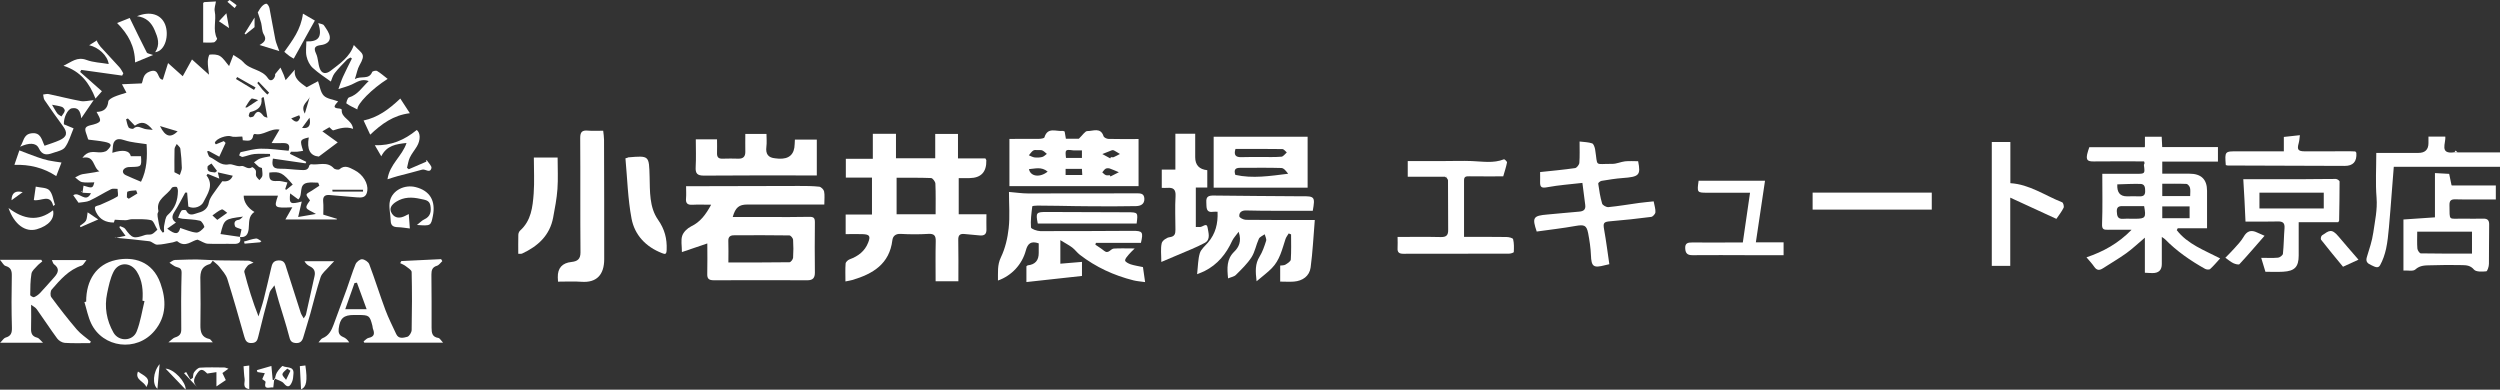 <?xml version="1.0" encoding="UTF-8"?><svg id="_レイヤー_2" xmlns="http://www.w3.org/2000/svg" viewBox="0 0 442.73 69.01"><rect x="0" y="0" width="442.73" height="69.01" fill="#333333" stroke="none"/><g id="_レイヤー_3"><path d="m42.49,41.94c.25.94-.13,1.28-1.08,1.25-1.54-.04-3.08.05-4.61-.03-.55-.03-1.08-.42-1.81-.72-1,.14-2.14,1.49-3.56.31-.14-.12-.57.13-.87.18-.91.15-1.82.39-2.73.4-.47,0-.92-.55-1.4-.61-2.03-.26-4.07-.43-6.11-.63,0,.04,0,0,0-.02.02.03.04.09.05.09.62-.13,1.24-.27,1.86-.4-.36-.49-.71-.97-1.07-1.46l.07-.26c.32.15.75.23.93.48,1.24,1.71,1.5,1.8,3.55,1.09.37-.13.83.01,1.18-.14.36-.15.63-.5.98-.79-.41-.66-.66-1.57-1.1-1.68-1.09-.26-2.27-.17-3.42-.18-.36,0-.72.17-1.09.18-.58.01-1.16-.05-1.93-.09.02-.05-.08.24-.17.5-1.41,0-2.47-.53-3.09-1.74-.16-.31-.34-.75-.23-1,.1-.23.61-.26.92-.4,1.03-.47,2.09-.89,3.04-1.47.21-.13.02-.88.02-1.35-.38,0-.83-.1-1.14.05-1.29.64-2.51,1.43-3.82,2.04-.56.26-1.26.24-1.96.36-.27-.38-.58-.82-.93-1.32,1.06-.79,2.18,1.54,3.14-.36-.48-.03-.92-.05-1.51-.09.06-.42.12-.82.19-1.25,1.58.49,1.64.47,1.91-.59-.73,0-1.48.1-2.17-.04-.45-.09-.82-.54-1.22-.83.43-.2.84-.49,1.28-.57.99-.18,2-.26,3.02-.51-1.2-.66-.79-2.88-3.02-2.39.93-1.28,1.91-1.03,2.89-.97.5.03,1.18-.05,1.5-.36.94-.92.81-1.25-.51-1.51-.92-.18-1.85-.26-2.8-.38-.02-.03-.08-.09-.1-.16-.16-.66-.65-1.53-.39-1.94.28-.46,1.26-.47,1.9-.75.86-.37.86-.58.02-2.06,1.25-.03,1.96-.58,2.08-1.86.03-.3.63-.63,1.03-.81.7-.3,1.44-.5,2.18-.74-.22-.41-.42-.79-.79-1.49,1.21-.05,2.25-.1,3.5-.15.31-.61.13-1.65,1.46-2.12,1.76-.62,1.19,1.42,2.28,1.46.27-.86.54-1.73.92-2.94.95.85,1.74,1.56,2.6,2.33.5-.9,1-1.81,1.64-2.97.97.88,1.86,1.67,3.01,2.7-.1-.95-.22-1.62-.21-2.3,0-.44.18-1.25.34-1.26.61-.06,1.37-.04,1.85.28.62.41,1.04,1.13,1.58,1.75.24-.63.48-1.23.76-1.97.67.47,1.34.78,1.77,1.28,1.17,1.39,3.31,1.24,4.36,2.86.43.65,1.02.3,1.25-.41.04-.11-.03-.28.03-.36.3-.39.62-.75.93-1.13.19.43.39.86.58,1.3.09.21.16.44.33.93.64-.72,1.14-1.3,1.64-1.87-.24,1.62.95,2.29,2.08,3.13.58-.31,1.24-.66,2.02-1.08.32.87.42,1.94,1.01,2.55.56.58,1.63.68,2.55,1.02-.48.59-1.22,1.2.21,1.27.15,0,.43.14.43.19-.15,1.54,1.82,1.75,2.01,3.41-1.27-.46-2.38-.09-3.5.26-.15.05-.44-.33-.7-.55-.35.21-.69.41-1.24.73.93.67,1.75,1.26,2.72,1.96-1.04.78-2.08,1.55-3.35,2.51q-2.33-.21-1.78-3.39c-1.57.37-1.61.47-1,2.37-.37.06-.71.13-1.05.16-.37.03-.74,0-1.11,0-.06.12-.12.25-.18.37.97.48,1.93.96,2.9,1.43-.04.09-.08.17-.12.26-1.91-.28-3.83-.56-5.79-.84-.16.96-.24,1.82,1.27,1.79,1.19-.02,2.39.17,3.59.22.64.02,1.39.16,1.58-.78.02-.1.24-.25.34-.23,1.34.19,2.84-.57,4.01.72.18.2.82.31.99.17.96-.85,1.8-.28,2.63.13,1.59.79,2.48,2.42,2.31,3.66-.17,1.28-.98,1.25-1.88,1.18-1.6-.12-3.2-.28-4.81-.41-.83-.07-1.21.27-1.13,1.16.08.81.02,1.63.02,2.31.89.27,1.67.51,2.44.75-.03.04-.06.07-.08.11h-9.07c.43-.76.78-1.36,1.23-2.16-3.24.15-3.28.11-2.54-2.06h-6.07c-.03,1.05.67,2.16,1.9,2.89-1.15.74-.89,1.96-1.02,3.02-.13,1-.51,1.52-1.57,1.42.12-.54.24-1.08.3-1.36-.51-.23-1.05-.3-1.14-.54-.19-.49-.19-1.06.64-1.15.28-.03.52-.37.77-.57-3.3.42-3.34.45-3.99,3.09,1.16.17,2.31.33,3.45.5Zm-5.51-15.2c-.1.02-.2.04-.31.06.16.35.23.9.5,1.02,1.08.46,1.89,1.57,3.32,1.29.73-.14,1.41.47,2.29.29.49-.1,1.13.75,1.88.2.05-.04.53.32.63.57.12.29-.04.68.06.97.1.29.38.51.58.76.18-.25.48-.49.53-.76.07-.43-.04-.89-.07-1.39-.19-.07-.42-.1-.56-.21-.3-.24-.57-.53-.85-.79.36-.23.69-.53,1.08-.67.57-.2,1.18-.28,1.78-.4-.01-.14-.02-.28-.03-.42-.93,0-1.87-.07-2.79.02-.69.07-1.36.37-2.05.51-.18.03-.41-.18-.62-.27.1-.2.16-.55.3-.58,1.19-.25,2.38-.59,3.58-.61,1.62-.02,3.25.23,4.88.37.33-1.07-.1-1.39-1.01-1.36-.6.02-1.2,0-2,0,.58-1,.97-1.66,1.4-2.39-1.69-.27-2.86,1.14-4.38.77-.07-.02-.26.14-.27.23-.14,1.18-.98.98-1.86.89-.01-.15-.01-.3-.04-.44-.03-.18-.08-.36-.05-.22-.78,0-1.44.16-1.98-.04-.71-.26-2.67.38-2.87,1.14-.02.07.12.19.18.28.49-.2.94-.38,1.4-.57.11.11.21.22.32.32-.37.81-.75,1.62-1.12,2.44-.62-.33-1.23-.66-1.85-1Zm-7.38,13.74c1.48,1.14,2.01,1.04,2.32-.11.94.29,1.87.73,2.83.82.46.04,1.08-.51,1.42-.95.1-.13-.4-1.06-.75-1.15-1-.25-2.06-.24-3.1-.35-.26-.03-.52-.12-.78-.18.19-.43.33-.91.61-1.27.11-.14.76-.13.81-.03.56,1.21,1.46.59,2.22.4.93-.23,1.62-.75,1.81-1.81.09-.5.39-.98.68-1.41.53-.79,1.12-1.54,1.7-2.35q1.38.21,1.85-.97c-.87-.2-1.71-.39-2.65-.6.1.41.18.73.27,1.11-.76-.31-1.41-.57-2.06-.84l-.21.27c1.37,1.77.15,3.32-.55,4.74-.35.72-1.57,1.3-2.67.78-.07-.87-.14-1.67-.21-2.47-.11,0-.23,0-.34,0-.62,1.12-1.18,2.28-1.88,3.35-.51.79-.57,1.41.24,1.95-.52.37-.98.68-1.54,1.08Zm-3.64-14.95c-1.37-.22-2.66-.29-3.85-.68-.77-.25-1.46-.38-1.88.25-.31.47-.23,1.2-.34,1.96q2.9-.92,3.28.6h1.8c.12,1.83.07,1.87-1.66,1.91-.36,0-.76,0-1.06.16-.66.33-.64.98.02,1.29.83.39,1.69.74,2.7,1.17,1.07-2.14,1.13-4.44.99-6.67Zm2.84,15.67c.09-.04.17-.08.26-.12,0-.4-.07-.81.02-1.19.14-.62.19-1.43.6-1.8,1.33-1.17,1.81-2.6,1.83-4.27,0-.25-.11-.69-.24-.72-.27-.06-.75,0-.86.18-.81,1.33-2.84,1.98-2.36,4.06.04.17-.16.38-.16.58,0,.3.04.6.1.9.1.55.18,1.11.34,1.64.08.27.32.49.48.74Zm24.64-5.51c-.24,1.01-.43,1.81-.64,2.74.92-.16,1.89-.33,3.15-.54-.81-.5-1.59-.73-1.68-1.11-.1-.41.45-.97.63-1.3-.21-.32-.62-.67-.61-1.02,0-.23.59-.46.92-.69.44-.3.89-.59,1.34-.88-.07-.18-.13-.36-.2-.54-.64,0-1.29-.09-1.9.02-1.67.29-.72,2.11-1.62,2.95-.5-.37-.94-.69-1.45-1.07-.18,1.86-.03,1.98,2.08,1.44Zm-1.6-3.01c-1.79-2.11-2.21-2.33-4.14-2.12-.1,1.3.23,1.58,1.46,1.49.56-.04,1.13.17,1.74.27-.19.54-.29.86-.4,1.18.07.04.13.07.2.11.38-.31.76-.62,1.14-.93Zm-5.13-15.46c-.08.01-.17,0-.24.04-.07.03-.16.12-.16.17.17,1.48-.68,2.1-1.97,2.41-.14.03-.25.39-.29.61-.02.1.18.34.27.33.22-.02.55-.09.63-.24.59-1.13,1.1-.82,1.71-.01.15.2.53.25.7.32-.23-1.31-.44-2.47-.65-3.63Zm-24.05,3.76c-.11.04-.22.09-.33.13.13.49.2,1.02.44,1.45.1.19.73.33.85.22.72-.67,1.35-.11,2.01.05.4.1.83.1,1.42.17-1.15-1.41-1.99-1.58-3.17-.74-.41-.42-.82-.85-1.22-1.27Zm9.19,10c.15-.52.36-.89.35-1.26-.03-1.13-.11-2.26-.26-3.37-.04-.31-.42-.57-.64-.85-.13.29-.38.58-.39.88-.04,1.34-.02,2.67-.02,4.12.16.08.45.23.96.49Zm13.13-15.06c.09-.14.19-.29.28-.43-1.09-.62-2.17-1.23-3.26-1.85-.07.12-.14.23-.21.35,1.06.64,2.12,1.29,3.19,1.93Zm-16.65,6.4c.96,1.96,1.91,2.12,3.13.94-.92-.28-1.89-.57-3.13-.94Zm30.52,11.28c.01.11.02.22.04.33h5.4v-.33h-5.44Zm-20.37,5.34c.65-.46,1.21-.86,1.76-1.25-.33-.22-.76-.68-.97-.6-.6.23-1.11.69-1.65,1.06.23.21.46.42.86.79Zm15.5-18.82c.35-1.19.63-2.13.91-3.07-.24.96-1.8,1.47-.91,3.07Zm-10.54-1.11c.09,0,.19.02.28.03.59-.39,1.18-.77,2-1.31-.52-.12-1.07-.39-1.22-.24-.44.42-.72,1.01-1.07,1.53Zm11.37,1.84c-.44.61-.91,1.24-1.32,1.8,1.15.19,1.62-.38,1.32-1.8Zm-9.03-6.39c-.07.08-.15.16-.22.24.3.38.58.77.89,1.14.28.32.59.61.89.91.11-.11.21-.22.32-.33-.63-.65-1.26-1.31-1.88-1.96Zm-21.45,19.8l-.22-.55c-.51.06-1.06.03-1.51.22-.16.07-.09.67-.13,1.03.11.08.22.16.33.24.51-.31,1.02-.62,1.52-.93Zm13.76-3.71c.12-.09.23-.18.35-.27-.33-.44-.66-.88-.99-1.32-.24.19-.68.36-.7.58-.13,1.08.75.87,1.34,1.01Zm13.48-9.58c.99,1.01,1.32.5,1.58-.16-.05-.13-.11-.27-.16-.4-.47.19-.95.38-1.42.56Z" style="fill:#fff;"/><path d="m149.76,41.46v-3.47h4.66v-6.54h-4.63v-3.33h4.78v-4.42h4.1v4.33h6.95v-4.31h4.03v4.33h4.85c.1.19.17.26.17.33q.08,3.13-2.98,3.16c-.61,0-1.23,0-1.91,0v6.4h4.91c0,1.01-.03,1.83,0,2.65.04.87-.37,1.19-1.21,1.1-.9-.1-1.79-.16-2.69-.25-.79-.08-1.11.21-1.09,1.05.05,2.42.02,4.84.02,7.32h-4.03c0-2.39-.04-4.73.02-7.07.03-1.01-.27-1.39-1.34-1.32-1.62.1-3.25.09-4.86,0-.91-.05-1.39.39-1.48,1.12-.51,4.2-3.44,5.96-7.08,7.04-.35.1-.71.15-1.23.26,0-1.08-.05-2.13.03-3.17.02-.27.41-.64.72-.75,1.51-.55,2.69-1.44,3.28-2.97.45-1.15.25-1.45-1.04-1.49-.95-.03-1.9,0-2.95,0Zm15.93-3.52c0-1.9.04-3.67-.04-5.43-.02-.35-.48-.97-.76-.98-2.02-.08-4.05-.05-6.11-.05v6.46h6.9Z" style="fill:#fff;"/><path d="m379.85,26.01v-1.8h2.97c.03.56.06,1.16.09,1.84h9.87v2.57h-9.86v2.14c1.61,0,3.21,0,4.81,0q3.12-.01,3.12,3.03c0,2.18,0,4.35,0,6.63h-5.19c-.06.11-.11.23-.17.34,1.91,2.47,4.83,3.53,7.68,5-.61.67-1.15,1.32-1.77,1.88-.16.15-.66.11-.9-.03-2.59-1.45-5.02-3.13-7.11-5.26-.11-.11-.25-.18-.55-.39,0,1.71,0,3.26,0,4.8q0,1.62-1.67,1.6c-.41,0-.81-.04-1.33-.06v-6.21c-1.19,1-2.17,1.95-3.27,2.74-1.33.96-2.77,1.78-4.15,2.68-.63.41-1.1.39-1.55-.27-.38-.56-.86-1.06-1.37-1.67,2.99-1.01,5.62-2.45,7.99-4.88-1.56,0-2.89-.02-4.22,0-.75.02-1.05-.11-1.01-1.03.11-2.91.04-5.83.04-8.88,2.06,0,4.05,0,6.03,0,1.54,0,1.54-.01,1.34-1.54-.01-.1.09-.22.11-.33.01-.07-.03-.15-.08-.33-2.96,0-5.95-.03-8.93.01-1.06.01-1.36-.24-1.15-1.27.08-.39.22-.76.38-1.25,3.2,0,6.47,0,9.75,0,0,0,.07,0,.07,0v-.07Zm3.07,12.63h4.84v-2.09h-4.84v2.09Zm4.94-3.92c0-.57.08-1.03-.03-1.46-.07-.28-.4-.68-.63-.69-1.43-.06-2.87-.03-4.28-.03v2.18h4.93Zm-8.15,1.78c-1.24,0-2.51.02-3.78,0-.7-.02-1.1.16-1.06.96.04.75.12,1.37,1.13,1.29.7-.05,1.4,0,2.11-.01,1.83-.01,1.97-.19,1.6-2.23Zm-4.75-3.86q-.14,2.13,1.69,2.13c.75,0,1.5-.03,2.24,0,.65.02,1-.17,1-.9,0-.67-.05-1.28-.85-1.3-1.37-.03-2.74.04-4.08.08Z" style="fill:#fff;"/><path d="m145.97,36.22c-1.5,0-2.82,0-4.14,0-3.16,0-6.32,0-9.48,0-1.47,0-2.11.51-2.59,2.21,2.13,0,4.22,0,6.32,0,2.41,0,4.83.03,7.24-.03.79-.02,1,.22.99.98-.04,2.97-.03,5.94,0,8.9,0,.93-.36,1.35-1.31,1.35-5.53-.01-11.06-.02-16.6,0-.87,0-1.18-.28-1.15-1.14.05-1.73.01-3.46.01-5.38-1.52.51-2.92.99-4.5,1.53,0-1.14-.21-2.1.06-2.9.22-.66.92-1.33,1.57-1.65,1.63-.78,2.58-2.06,3.55-3.84-1.29,0-2.3-.05-3.31.01-.88.05-1.22-.26-1.14-1.13.06-.65.01-1.31.01-2.16,1,0,1.94,0,2.88,0,5.7-.01,11.4-.04,17.09-.04,1.2,0,2.41,0,3.61.13.33.04.79.5.86.83.14.67.04,1.39.04,2.32Zm-16.98,10.26c3.7,0,7.26.01,10.82-.04.23,0,.61-.5.64-.79.07-1.06.07-2.14,0-3.2-.02-.28-.42-.76-.66-.76-3.28-.05-6.56-.04-9.84-.02-.59,0-1,.25-.97.98.05,1.19.01,2.38.01,3.83Z" style="fill:#fff;"/><path d="m183.93,43.09c-1.34-.46-1.93.03-2.26,1.26-.67,2.51-2.55,4.49-4.94,5.33.03-1.43-.15-2.72.53-4.13.76-1.58,1.18-3.4,1.37-5.15.23-2.07.05-4.18.05-6.41,1.21.1,2.3.27,3.4.27,6.36.01,12.71-.01,19.07-.02.72,0,1.48-.07,1.51.97.02.98-.7,1.27-1.46,1.29-2.62.06-5.24.04-7.86.03-1.96,0-3.91-.05-5.87-.08-1.25-.02-2.5-.04-3.74-.04-.32,0-.91.05-.92.13-.15,1.24-.33,2.5-.23,3.74.02.26,1.07.64,1.65.65,5.45.02,10.9-.03,16.35-.05,1.77,0,1.92.19,1.47,2.13h-7.97c-.03.11-.07.22-.1.32.51.36,1.06.68,1.54,1.08.79.65,1.15-.36,1.73-.39,1.11-.07,2.24-.02,3.7-.02-.45.45-.77.73-1.03,1.05-.27.34-.67.72-.67,1.08,0,.24.6.55.98.68.65.21,1.34.31,2.18.49.11.75.22,1.57.38,2.66-.83-.12-1.46-.16-2.06-.31-3.47-.87-6.66-2.34-9.5-4.53-.49-.38-.85-.91-1.34-1.28-.57-.43-1.22-.76-2.11-1.31v4.17c1.24-.1,2.48-.21,3.83-.32v2.49c-3.22.35-6.49.71-9.84,1.08v-2.79c.11-.08.17-.16.24-.17q1.96-.2,1.94-2.21c0-.53,0-1.07,0-1.66Z" style="fill:#fff;"/><path d="m219.36,41.04c-.51.7-.92,1.11-1.15,1.6-1.06,2.32-2.58,4.21-4.92,5.38-.31.16-.65.27-1.29.54.16-1.44.15-2.64.48-3.73.22-.71.93-1.27,1.45-1.88,1.33-1.55,1.78-3.35,1.69-5.45-.26,0-.46-.03-.65,0-1.49.24-1.28-.77-1.34-1.69-.07-1.06.45-1.19,1.36-1.18,5.12.07,10.23.09,15.35.13.04,0,.08,0,.12,0,2.37-.04,2.46.09,2.02,2.57-2.1,0-4.21,0-6.31,0-1.83,0-3.66-.01-5.49-.06-.77-.02-1.27.33-1.21,1.04.02.25.75.61,1.16.62,3.95.05,7.89.03,12.21.03-.24,2.87-.37,5.66-.74,8.42-.21,1.52-1.42,2.37-2.96,2.49-.78.06-1.57,0-2.43,0v-2.84c.31-.05.67-.01.92-.16.38-.23.93-.57.96-.9.1-1.48.05-2.97.05-4.46-.14-.06-.28-.11-.42-.17-.19.33-.46.65-.57,1-.6,1.82-1.01,3.73-2.42,5.15-.75.77-1.63,1.41-2.7,2.32-.21-1.78-.27-3.08.52-4.35.53-.85.86-1.84,1.17-2.81.1-.33-.15-.77-.25-1.16-.36.26-.88.45-1.04.81-.49,1.06-.68,2.29-1.3,3.26-.75,1.16-1.78,2.14-2.77,3.13-.31.31-.85.38-1.38.61-.18-1.84-.28-3.39,1.09-4.73.77-.75,1.37-1.79.79-3.51Z" style="fill:#fff;"/><path d="m201.63,24.62v8.34h-22.87v-8.36c1.75,0,3.48.01,5.21-.01.35,0,.94-.09.99-.26.57-1.91,2.11-1,3.27-1.15.07,0,.15.05.31.11.07.38.14.81.22,1.28h2.29c.68-.64,1.11-1.37,1.52-1.36.98.03,2.33-.73,2.86.91.08.24.57.48.88.48,1.74.05,3.47.02,5.31.02Zm-12.86,3.35h2.83v-1.34c-.31,0-.55,0-.79,0-.25,0-.5.03-.74,0-1.43-.18-1.46-.16-1.29,1.35Zm-5.01-1.39c-.2.01-.56-.07-.77.07-.32.2-.53.56-.79.85.34.13.67.34,1.02.38.44.05.92.03,1.35-.08.3-.08.55-.36.82-.55-.26-.21-.5-.47-.8-.61-.21-.1-.49-.04-.82-.06Zm1.77,3.81c-1.11-.92-2.21-.51-3.31-.44.25,1.31,1.94,1.56,3.31.44Zm3.18.6h2.95c-.02-.44-.04-.8-.06-1.09h-2.89v1.09Zm7.91-2.95c.04-.07.07-.14.11-.21.16,0,.35.05.49,0,.38-.16.74-.37,1.11-.56-.35-.22-.7-.44-1.07-.64-.1-.05-.26-.06-.36-.02-.57.21-1.13.45-1.69.67.47.26.94.52,1.41.77Zm-.07,3l.1.21c.5-.25.99-.5,1.49-.75-.54-.22-1.06-.47-1.61-.66-.22-.07-.53-.07-.72.03-.25.14-.41.43-.61.65.21.17.39.4.63.49.21.08.49.02.73.02Z" style="fill:#fff;"/><path d="m37.67,46.17c-.17.2-.31.54-.53.6-1.83.52-1.68,1.94-1.65,3.36.04,2.47.04,4.95,0,7.42-.02,1.23.2,2.21,1.62,2.49.15.03.27.26.57.58h-7.85c.54-.41.8-.74,1.13-.85.76-.23,1.16-.57,1.14-1.47-.04-3.34-.03-6.68.06-10.01.03-1.03-.76-.86-1.26-1.16-.31-.18-.59-.4-.89-.6.32-.17.64-.48.97-.49,1.78-.06,3.58-.15,5.35-.03,2.57.18,5.14.09,7.71.16.21,0,.41.15.86.34-.49.24-.84.31-1.02.52-.28.34-.69.84-.61,1.16.68,2.61,1.46,5.2,2.51,7.84.31-1,.66-2,.92-3.02.46-1.8.87-3.62,1.3-5.44.17-.73.29-1.41,1.33-1.45,1.07-.05,1.18.69,1.4,1.39.84,2.63,1.67,5.27,2.53,7.9.1.29.29.55.52.97.19-.32.37-.49.41-.7.51-2.25,1-4.52,1.51-6.77.18-.8-.05-1.36-.8-1.73-.37-.18-.72-.43-.98-.92h5.26c-.41.43-.67.68-.9.95-.52.61-1.26,1.16-1.5,1.86-.71,2.13-1.22,4.33-1.83,6.5-.39,1.39-.84,2.77-1.24,4.16-.21.74-.62,1.11-1.44,1.01-.77-.09-.91-.54-1.08-1.22-.53-2.07-1.21-4.1-1.82-6.15-.25-.84-.46-1.69-.77-2.84-.39.58-.75.89-.85,1.27-.71,2.59-1.38,5.18-2.01,7.79-.16.68-.33,1.11-1.15,1.16-.89.05-1.13-.44-1.33-1.14-.97-3.41-1.93-6.82-3-10.2-.25-.8-.9-1.49-1.43-2.18-.31-.4-.76-.7-1.19-1.09Z" style="fill:#fff;"/><path d="m272.15,41.03c-.86-2.51-.64-2.83,1.87-3.04,1.88-.15,3.75-.37,5.62-.51.8-.06,1.21-.36,1.09-1.21-.17-1.23-.32-2.46-.5-3.88-2.15.25-4.19.39-6.19.76-.96.18-1.33.08-1.3-.91.02-.53,0-1.06,0-1.77,2.1-.22,4.15-.41,6.19-.7.3-.04.73-.59.76-.93.09-1.21.04-2.44.04-3.78.81.1,1.55.1,2.22.33.27.09.46.68.53,1.06.52,3.21-.23,2.53,3.06,2.57.74,0,1.49-.36,2.24-.45.75-.08,1.52-.02,2.32-.02.49,2.47.2,2.77-2.76,2.98-1.25.09-2.49.3-3.73.5-.22.04-.6.35-.58.48.17,1.19.35,2.38.69,3.53.09.31.75.67,1.11.64,1.82-.18,3.62-.49,5.44-.74.88-.12,1.76-.19,2.58-.28.14.77.35,1.36.31,1.93-.02.3-.45.78-.74.82-2.39.31-4.79.57-7.2.77-1.23.1-1.36.28-1.14,1.5.36,2.02.62,4.06.92,6.11-.28.07-.52.11-.74.17-2.1.55-2.44.26-2.52-1.8-.05-1.29-.25-2.58-.49-3.85-.28-1.44-.71-1.56-2.21-1.3-2.29.41-4.6.67-6.87.99Z" style="fill:#fff;"/><path d="m255.8,31.3h-6.5v-2.78c2.18,0,4.33,0,6.47,0,1.61,0,3.23-.06,4.84,0,1.92.07,3.85.44,5.73-.31.1-.04.57.4.54.56-.15.78-.41,1.54-.67,2.46-1.89,0-3.92.02-5.94-.01-.56,0-1-.03-1,.7,0,3.29,0,6.58,0,10.03,2.53,0,5.02-.02,7.5.02.42,0,1.14.17,1.19.39.18.72.16,1.51.12,2.27,0,.12-.55.29-.84.29-6.24.02-12.48,0-18.72.02-.75,0-1.07-.25-1.02-1,.04-.61,0-1.22,0-1.98,2.61,0,5.14-.04,7.66.02.97.02,1.31-.32,1.3-1.25-.03-2.93,0-5.85-.03-8.78,0-.16-.16-.32-.25-.48-.05-.11-.11-.23-.16-.34-.08.06-.15.13-.23.19Z" style="fill:#fff;"/><path d="m71.1,46.23c2.34-.11,4.68-.22,7.02-.34.07.12.14.23.21.35-.31.28-.58.71-.94.82-.86.26-.99.81-.99,1.58.03,3.13.04,6.27.03,9.4,0,.9.09,1.64,1.21,1.81.25.04.45.44.82.83h-13.95c-.04-.07-.08-.15-.12-.22.29-.21.56-.56.88-.62,1.07-.21,1.09-.81.77-1.63-.06-.15-.04-.32-.08-.48-.48-1.86-.58-1.93-2.5-1.95-.25,0-.5,0-.75,0-1.86,0-2.5.57-2.73,2.42-.08.67.06,1.19.78,1.48.43.17.79.48,1.09.96h-5.45c.3-.33.46-.64.71-.74,1.12-.45,1.59-1.37,1.97-2.41.76-2.09,1.55-4.17,2.31-6.26.54-1.48.98-3,1.58-4.45.17-.4.77-.89,1.15-.87.45.02,1.11.46,1.27.88,1.01,2.67,1.85,5.39,2.85,8.07.55,1.47,1.27,2.89,1.93,4.31.43.92,1.31.64,1.95.48.35-.09.77-.77.78-1.2.07-3.42.08-6.85,0-10.27,0-.37-.67-.75-1.08-1.07-.28-.22-.63-.34-.95-.51.07-.13.15-.26.22-.4Zm-7.89,3.83c-.14.02-.29.05-.43.07-.53,1.51-1.07,3.01-1.64,4.63h3.79c-.61-1.67-1.16-3.19-1.72-4.7Z" style="fill:#fff;"/><path d="m434.24,32.85h7.75v2.47c-1.17,0-2.33,0-3.49,0-1.21,0-2.41.03-3.62-.02-.78-.03-1.12.19-1.1,1.03.06,2.87-.26,2.36,2.35,2.39,1.21.01,2.41.03,3.62,0,.8-.02,1.08.3,1.06,1.1-.05,2.31,0,4.61-.04,6.92,0,.46-.27,1.29-.47,1.31-.74.07-1.82.12-2.18-.31-.61-.72-1.3-.77-2.01-.79-1.87-.05-3.74-.03-5.61.03-.96.03-1.91-.04-2.77.75-.39.36-1.33.13-2.1.18v-9.04c1.82-.12,3.64-.25,5.58-.38v-7.84c.96.05,1.8.1,2.52.14.14.69.28,1.36.42,2.03.03,0,.07.01.1.02Zm3.53,8.18h-9.7c0,1.05-.05,2.03.03,3,.03.31.39.84.61.84,3.01.06,6.02.04,9.06.04v-3.88Z" style="fill:#fff;"/><path d="m214.93,33.24v-9.03h16.64v9.03h-16.64Zm3.86-6.86c-.33,1.08.04,1.48,1.04,1.45,1.16-.04,2.33-.02,3.49-.03,1.2,0,2.41.05,3.61-.05.34-.03.64-.49.95-.76-.26-.21-.52-.59-.79-.59-2.77-.04-5.55-.03-8.31-.03Zm-.02,4.59c3.07.69,6.16.19,9.35-.2-.34-.45-.76-1.01-1.2-1.02-2.44-.08-4.89-.02-7.34-.03-.87,0-1.09.4-.81,1.25Z" style="fill:#fff;"/><path d="m98.82,49.87c-.02-.36-.04-.56-.04-.76q-.05-2.46,2.44-2.72c1.01-.11,1.59-.48,1.58-1.69-.06-6.76,0-13.52-.05-20.27,0-1.04.32-1.39,1.35-1.3.86.08,1.74.02,2.72.02.06.57.15,1.09.15,1.61.02,7.05.04,14.09.03,21.14,0,2.73-1.32,4.22-4.08,4-1.32-.1-2.65-.02-4.1-.02Z" style="fill:#fff;"/><path d="m397.27,31.74c3.41,0,6.61,0,9.8,0,2.2,0,4.4-.06,6.6-.05.23,0,.65.3.65.46,0,2.3-.04,4.61-.08,6.91,0,.1-.12.21-.17.29h-6.99c0,2.04,0,3.97,0,5.9,0,2-.7,2.76-2.76,2.87-1.03.06-2.07.01-3.13.01-.25-.82-.48-1.59-.75-2.47,1.03,0,2.01.06,2.99-.03.32-.03.84-.43.86-.7.16-1.5.16-3.01.28-4.52.07-.94-.31-1.22-1.22-1.19-1.86.05-3.73.02-5.69.02-.06-1.23-.11-2.45-.17-3.66-.06-1.22-.14-2.44-.22-3.84Zm2.86,5.18h11.39v-2.8h-11.39v2.8Z" style="fill:#fff;"/><path d="m15.97,60.76c-1.5,0-3,.06-4.49-.04-.47-.03-1.06-.38-1.34-.76-1.25-1.69-2.39-3.46-3.62-5.18-.24-.34-.67-.55-1.01-.81,0,1.52.04,2.86-.01,4.2-.03.85.18,1.41,1.1,1.63.3.07.52.44,1.02.9H.02c.44-.43.65-.82.95-.91.98-.27,1.17-.83,1.14-1.8-.09-3.05-.08-6.1-.02-9.15.02-.91-.16-1.47-1.12-1.75-.32-.09-.53-.57-.98-1.08h7.32c.06.09.12.19.18.28-.31.27-.66.51-.93.82-.38.42-.91.86-.99,1.36-.2,1.24-.21,2.51-.22,3.77,0,.14.53.45.69.38.4-.16.79-.45,1.09-.77.85-.9,1.66-1.85,2.49-2.77.7-.78.98-1.53-.05-2.28-.19-.14-.24-.46-.38-.74h6.12c-.42.52-.57.88-.81.96-2.33.75-3.83,2.52-5.34,4.25-.25.28-.29,1.06-.08,1.35,1.45,1.96,2.94,3.89,4.53,5.74.7.82,1.65,1.43,2.48,2.13-.04.08-.09.16-.13.24Z" style="fill:#fff;"/><path d="m435.22,26.99h7.51v2.55h-18.81c-.12,1.57-.24,3.01-.35,4.46-.17,2.1-.31,4.2-.51,6.29-.12,1.27-.24,2.55-.51,3.79-.22.99-.56,1.99-1.05,2.88-.38.69-1.03.23-1.58-.01-.64-.29-1.02-.61-.77-1.42.44-1.43.93-2.87,1.14-4.34.29-2.04.75-4.05.58-6.18-.21-2.57-.05-5.18-.05-7.93,2.21,0,4.39,0,6.58,0,.29,0,.58,0,.87,0q1.78,0,1.79-1.72c0-.36,0-.73,0-1.17h2.98c.14,1.14-1.11,3.17,1.6,2.78.19,0,.39,0,.58.01Z" style="fill:#fff;"/><path d="m123.22,24.68h3.76c0,.82.03,1.59,0,2.36-.03.7.17,1.09.97,1.06.95-.04,1.91-.02,2.87,0,.85,0,1.18-.43,1.17-1.23-.02-1.03,0-2.05,0-3.15h3.75c0,.74.08,1.52-.02,2.28-.16,1.26.31,1.94,1.6,2.04.2.02.41.05.61.06q2.74.14,2.8-2.57c0-.24.03-.49.04-.81h3.88v6.35c-.39,0-.75,0-1.11,0-6.28,0-12.56-.03-18.84.03-1.25.01-1.57-.39-1.5-1.55.09-1.59.02-3.19.02-4.85Z" style="fill:#fff;"/><path d="m205.74,30.04h2.41v-6.36h3.51c0,1.39,0,2.78,0,4.16q0,2.08,2.14,2.3v3.07h-2.03v6.99c.23,0,.47-.02.71,0,.48.05,1.23-.88,1.38.12.13.87.58,2.1-.5,2.69-1.56.84-3.24,1.47-4.87,2.18-.85.37-1.71.73-2.83,1.2,0-1.32-.15-2.36.07-3.32.1-.45.86-1,1.38-1.06.95-.12,1.05-.62,1.05-1.34,0-1.98-.1-3.96.02-5.93.07-1.2-.39-1.56-1.48-1.47-.29.02-.58,0-.96,0v-3.24Z" style="fill:#fff;"/><path d="m352.73,25.15h3.29v7.29c3.38.2,6.14,2.19,9.18,3.39.19.08.36.72.25.96-.33.68-.82,1.29-1.28,1.97-2.69-1.24-5.36-2.47-8.17-3.76v12.08h-3.27c0-3.64,0-7.29,0-10.94s0-7.24,0-10.98Z" style="fill:#fff;"/><path d="m15.26,53.41c-.01-3.83,1.84-6.62,5.24-7.36,3.09-.67,6.49.16,7.91,4.11,1.05,2.94,1.1,5.84-1.02,8.4-3.2,3.87-9.21,3.02-11.25-1.3-.56-1.18-.8-2.5-1.19-3.76.1-.03.2-.06.31-.09Zm10.34-.08c-.12-.03-.25-.05-.37-.08.13-1.8,0-3.54-.99-5.13-1.07-1.73-3.24-1.79-4.15.04-.58,1.17-.85,2.51-1.12,3.8-.51,2.43-.09,4.79,1.12,6.93.94,1.66,3.43,1.57,4.12-.2.67-1.71.94-3.57,1.38-5.36Z" style="fill:#fff;"/><path d="m300.8,32.01h11.77c-.55,3.7-1.08,7.25-1.62,10.9h4.91v2.28c-2.02,0-4.08,0-6.14,0-3.32,0-6.65-.04-9.97,0-.91.01-1.26-.31-1.31-1.18-.06-.94.44-1.08,1.23-1.07,2.53.03,5.07,0,7.6,0,.45,0,.89,0,1.37,0,.43-2.95.84-5.78,1.28-8.81-2.68,0-5.11,0-7.54,0-1.85,0-1.86-.02-1.57-2.11Z" style="fill:#fff;"/><path d="m94.54,27.9h4.21c0,1.9.1,3.74-.03,5.57-.12,1.69-.45,3.38-.76,5.05-.59,3.16-2.69,5.08-5.49,6.38-.17.08-.4.03-.69.05,0-1.15-.02-2.26.01-3.36,0-.26.13-.58.31-.75,1.98-1.77,2.23-4.19,2.41-6.57.15-2.08.03-4.19.03-6.37Z" style="fill:#fff;"/><path d="m111.14,27.94s.06-.07.1-.07c3.77-.32,3.69-.32,3.8,3.41.07,2.61-.07,5.4,1.49,7.63,1.19,1.7,1.61,3.36,1.53,5.34-.03.83-.27.8-.82.58-2.87-1.11-4.85-3.21-5.4-6.12-.66-3.5-.75-7.11-1.08-10.67.13-.04.25-.08.38-.11Z" style="fill:#fff;"/><path d="m342.1,34.11v3.01h-21.1v-3.01h21.1Z" style="fill:#fff;"/><path d="m394.17,29.25c-.19-2.48-.19-2.46,2.16-2.45,2.66.01,5.32,0,8.12,0v-2.55c.95-.1,1.78-.19,2.84-.31-.06.41-.07.93-.21,1.42-.32,1.13-.12,1.44,1.11,1.44,2.7,0,5.4,0,8.11-.01.28,0,.57.02.81.03.09.12.18.18.18.25q.18,2.33-2.09,2.31c-6.9-.03-13.8-.05-20.7-.07-.08,0-.16-.03-.32-.07Z" style="fill:#fff;"/><path d="m54.23,7.33c2.02.08,2.97-.63,2.13-3.24.38.14.84.16,1,.39.44.64.97,1.34,1.05,2.06.09.9-.74,1.34-1.57,1.44-1.06.14-1.36.47-.86,1.53.37.78.33,1.74.63,2.57.37,1.03,1.13,1.07,1.94.45,1.64-1.27,3.4-2.43,4.11-4.56,1.48,1.62,2.21,1.49.99,3.62-.35.61-.46,1.37-.81,2.43,1.13-.69,2.47.19,3.07-1.27.07-.16.67-.3.87-.18.64.38,1.21.89,1.87,1.4-2.76,1.73-5.46,4.47-5.36,5.41-.67-.34-1.35-.64-1.94-1.06-.08-.06.19-.98.44-1.06,1.59-.48,2.34-1.83,3.51-2.91-1.28-.48-2.1.21-3.02.62-.75.34-1.56.54-2.35.8.26-.71.48-1.44.79-2.13.5-1.11,1.06-2.19,1.6-3.28l-.25-.18c-.22.14-.49.24-.66.42-.74.77-1.51,1.53-2.16,2.38-.35.46-.49,1.07-.66,1.46-1-.73-2.19-1.48-3.21-2.42-.54-.5-.93-1.29-1.09-2.02-.19-.82-.04-1.72-.04-2.69Z" style="fill:#fff;"/><path d="m201.29,39.59h-17.51c-.38-1.97-.3-2.06,1.7-2.05,4.74.02,9.48.02,14.22.05,1.84.01,1.84.03,1.59,2Z" style="fill:#fff;"/><path d="m3.57,25.97c.63-.81.52-2.16,1.97-2.36,1.72-.24,1.83,1.16,2.35,2.2.91-.33,1.8-.59,2.64-.97,1.35-.6,1.48-1.34.62-2.5-1.12-1.52-2.21-3.07-3.27-4.63-.18-.26-.16-.64-.24-.97.33-.03.67-.15.98-.08,1.9.4,3.79.89,5.7,1.24.65.12,1.36-.09,2.26-.16-.72,1.05-1.36,1.99-2.19,3.2-.16-1.35-.58-1.95-1.67-1.76-.72.13-1.47,1.61-1.41,2.83.56.23,1.11.46,1.72.72-.5,1.17-.82,2.4-1.52,3.36-.41.56-1.41.73-2.16,1-1.02.37-1.86.47-2.48-.84-.49-1.03-1.79-.97-3.3-.27Zm5.65-7.41c.39.65.62,1.12.93,1.53.18.23.49.36.73.53.21-.33.51-.64.59-1,.04-.19-.25-.59-.47-.68-.5-.19-1.06-.24-1.78-.39Z" style="fill:#fff;"/><path d="m73.8,23.02c.65.47.72,1.76.02,2.92-.4.67-.92,1.28-1.25,1.98-.26.55-.33,1.2-.49,1.8.1.08.21.16.31.25,1.04-.45,2.09-.9,3.13-1.35-.03-.08-.07-.16-.1-.24.08.02.19.02.22.07.28.44.86.97.76,1.33-.26,1-1.07.09-1.63.26-1.43.42-2.88.76-4.31,1.14-.53.14-1.04.32-1.84.57.38-2.68,2.6-4.08,3.37-6.43-1.83.2-3.51.43-4.47,2.36-.44-.75-.78-1.33-1.14-1.96,2.82.09,5.19-.87,7.43-2.71Z" style="fill:#fff;"/><path d="m21.64,13.39c-2.41-.34-4.83-.67-7.24-1.01l-.21.36c1.24,1.1,2.49,2.2,3.86,3.42-.24.28-.68.78-1.14,1.3-1.09-2.77-2.62-4.84-5.67-5.81,1.43-.68,2.42-1.65,4.06-1.04,1.22.46,2.59.49,3.95.73-.21-1.54-1.85-2.98-3.46-3.33.59-.37,1.19-.74,1.47-.92.08-.11-.15.09-.11.17.18.36.39.71.65,1.01,1.1,1.22,2.24,2.41,3.34,3.63.28.31.47.71.7,1.08-.07.14-.14.28-.21.42Z" style="fill:#fff;"/><path d="m73.85,39.83c.6-.47.9-.81,1.27-.97,1.13-.51,1.28-1.42,1.1-2.46-.17-.97-.96-1-1.77-1.18-1.51-.34-2.92-.35-4.26.49-.82.51-1.4,1.2-.77,2.14.56.83,1.44.83,2.31.39.17-.09.35-.18.66-.34.07.97.13,1.81.19,2.56-.78-.09-1.46-.21-2.14-.23-.79-.02-1.23-.27-1.25-1.14-.02-1.18-.4-2.43-.13-3.53.46-1.89,2.61-2.91,4.53-2.43,2.53.63,3.61,2.42,3.07,5.12-.35,1.75-.38,1.77-2.82,1.59Z" style="fill:#fff;"/><path d="m417.66,45.99c-1.15.53-1.95.89-2.73,1.25-1.35-1.64-2.65-3.2-3.89-4.79-.11-.14,0-.66.17-.77,1.28-.86,1.69-1.28,2.97.25,1.09,1.3,2.21,2.58,3.49,4.06Z" style="fill:#fff;"/><path d="m401.04,41.75c-1.59,1.82-2.99,3.46-4.45,5.03-.14.15-.76-.02-1.08-.17-.47-.23-.88-.58-1.42-.96.52-.54,1.1-1.1,1.63-1.7.56-.64,1.18-1.26,1.6-2,.6-1.06,1.35-1.29,2.41-.77.29.14.59.26,1.32.58Z" style="fill:#fff;"/><path d="m70.89,17.45c.49.75,1.08,1.66,1.69,2.6-2.94.36-4.99,1.89-7.02,3.8-.37-.79-.78-1.68-1.17-2.51,2.48-.53,4.42-1.91,6.5-3.89Z" style="fill:#fff;"/><path d="m10.89,28.78c-.3.78-.64,1.67-.93,2.41-2.3-1.52-4.75-2.07-7.41-2,.31-.91.62-1.82.88-2.56,1.1.42,2.13.83,3.18,1.2.65.23,1.31.44,1.97.58.77.17,1.55.25,2.31.37Z" style="fill:#fff;"/><path d="m49.46,9.05c-1.15-.36-2.17-.67-3.51-1.08,1.08-.58,1.24-1.09.75-1.9-.33-.54-.28-1.3-.44-1.96-.15-.59-.37-1.17-.61-1.91.13-.2.35-.64.66-1,.22-.25.58-.55.86-.54.2,0,.49.48.55.78.37,1.85.66,3.71,1.04,5.55.13.65.43,1.28.7,2.05Z" style="fill:#fff;"/><path d="m20.73,4.08c.74-.3,1.52-.61,2.24-.9,1.07,2.18,2.01,4.16,3.02,6.11.11.21.57.24,1.12.45-1.17.49-2.18.91-3.19,1.32-.03-2.84-1.19-4.98-3.19-6.99Z" style="fill:#fff;"/><path d="m53.64,2.41c.8.46,1.55.9,2.12,1.23-1.21,2.18-2.43,4.38-3.74,6.74-.05-.03-.42-.22-.76-.45-.36-.26-.68-.56-.91-.75,1.42-2.01,2.93-3.91,3.3-6.76Z" style="fill:#fff;"/><path d="m1.51,36.84c2.68,2.03,5.26,2.45,7.88.4.33,1.44-.72,2.73-2.88,3.36-2.01.58-3.99-.84-5-3.76Z" style="fill:#fff;"/><path d="m35.98,7.54V.52c.15-.11.18-.15.22-.15.68-.04,1.36-.08,2.04-.11-.08.59-.33,1.21-.21,1.75.33,1.59-.4,3.26.41,4.81.06.11-.34.65-.57.68-.68.09-1.39.03-1.88.03Z" style="fill:#fff;"/><path d="m48.06,64.78c.1,1.06.16,1.77.23,2.48.11.02.23.04.34.06.12-.45.17-.95.4-1.34.27-.46.95-1.22,1.03-1.17.67.4,2.04-.04,1.91,1.38-.04.48-.06,1-.25,1.43-.31.72-.69,1.22-1.46.27-.33-.41-1.01-.55-1.68-.89-.08.68-.12,1.1-.18,1.62-.64-.13-1.75.58-1.37-.97.03-.12-.39-.35-.59-.51.17-.38.32-.72.46-1.05-.44-.07-.88-.14-1.31-.2-.03-.11-.07-.23-.1-.34.81-.23,1.61-.47,2.57-.74Zm3.38.88c-.19-.13-.38-.25-.56-.38-.31.32-.79.61-.86.98-.05.29.41.67.64,1.01.26-.54.52-1.08.78-1.62Z" style="fill:#fff;"/><path d="m24.26,2.87c2.37-.96,4.26-.32,4.98,1.46.73,1.84.08,4.67-1.76,4.92.92-1.38.46-2.63-.09-3.9-.58-1.37-1.52-2.29-3.13-2.48Z" style="fill:#fff;"/><path d="m32.96,65.87c.25.45.5.89.76,1.34l.44-.3c.06-.34.03-.75.22-1,.26-.34.67-.78,1.04-.8,1.43-.09,2.87-.04,4.31-.03.18,0,.36.1.73.21-.46.33-.76.55-1.07.77.24.5.47.97.6,1.25-.58.39-1.09.73-1.66,1.12v-2.53c-.36.05-.9.14-1.62.25-.42-.32-.98-1.24-1.77-.06-.79,1.18-.76,1.72.08,2.59-.81-.87-1.62-1.74-2.43-2.6.13-.07.26-.13.39-.2Z" style="fill:#fff;"/><path d="m9.43,36.48c-.54-2.26-2.15-.78-3.44-1.05.12-.82.23-1.59.34-2.38.87.2,1.93.15,2.4.64.59.62.69,1.69,1,2.57-.1.07-.2.15-.31.22Z" style="fill:#fff;"/><path d="m53.11,64.84c.28-.04.63-.08.97-.12.4,2.69.2,3.83-.77,4.23-.07-1.34-.14-2.67-.21-4.11Z" style="fill:#fff;"/><path d="m43.13,64.86c.3-.04.61-.08,1.01-.13v4.17c-1.3-.18-.73-1.16-.82-1.79-.11-.72-.13-1.45-.19-2.26Z" style="fill:#fff;"/><path d="m29.32,65.28c1.49.07,3.63,2.36,3.56,3.72-1.23-1.29-2.28-2.39-3.56-3.72Z" style="fill:#fff;"/><path d="m17.38,38.87c-1.2.52-2.17.94-3.13,1.36-.03-.08-.07-.15-.1-.23.36-.3.83-.53,1.06-.91.22-.36.19-.87.31-1.49.55.37,1.17.79,1.87,1.26Z" style="fill:#fff;"/><path d="m28.27,64.48c-.15,1.67-.27,3.01-.39,4.37-.91-.73-.82-2.93.39-4.37Z" style="fill:#fff;"/><path d="m25.9,68.55c-.28-1.01-2.08-1.23-1.47-2.75,1,.74,2.48,1.11,1.47,2.75Z" style="fill:#fff;"/><path d="m40.09,2.34c.18,1,.3,1.65.48,2.64-.76-.51-1.28-.87-1.8-1.22.38-.41.76-.82,1.32-1.41Z" style="fill:#fff;"/><path d="m46.05,42.91c-.91.08-1.82.16-2.73.24-.04-.12-.07-.25-.11-.37.71-.19,1.4-.46,2.12-.54.3-.04.64.31.96.48-.08.06-.16.13-.24.19Z" style="fill:#fff;"/><path d="m4.02,34.03c-.72.52-1.3.93-1.98,1.43q.03-1.94,1.98-1.43Z" style="fill:#fff;"/><path d="m45.08,3.11v1.7c-.52.42-1.06.86-1.6,1.29-.06-.05-.12-.1-.17-.15.54-.86,1.07-1.72,1.77-2.84Z" style="fill:#fff;"/><path d="m40.66,0c.42.3.84.59,1.24.92.02.01-.23.34-.35.51-.43-.37-.85-.74-1.28-1.11.13-.11.26-.22.39-.33Z" style="fill:#fff;"/><path d="m435.22,26.99c-.19,0-.39,0-.58-.01.08-.11.15-.21.23-.32.12.11.23.22.35.33Z" style="fill:#fff;"/><path d="m255.8,31.3c.08-.06.15-.13.23-.19.05.11.11.23.16.34-.13-.05-.26-.1-.39-.15Z" style="fill:#fff;"/><path d="m14.53,33.9s-.06.05-.09.07c-.02-.03-.07-.06-.06-.09,0-.03.05-.05.08-.07.02.03.05.06.07.09Z" style="fill:#fff;"/><path d="m434.24,32.85s-.07-.01-.1-.02c0,0,.06-.04.06-.04l.04.05Z" style="fill:#fff;"/><polygon points="379.85 26.01 379.84 26.08 379.76 26.09 379.78 26.02 379.85 26.01" style="fill:#fff;"/></g></svg>